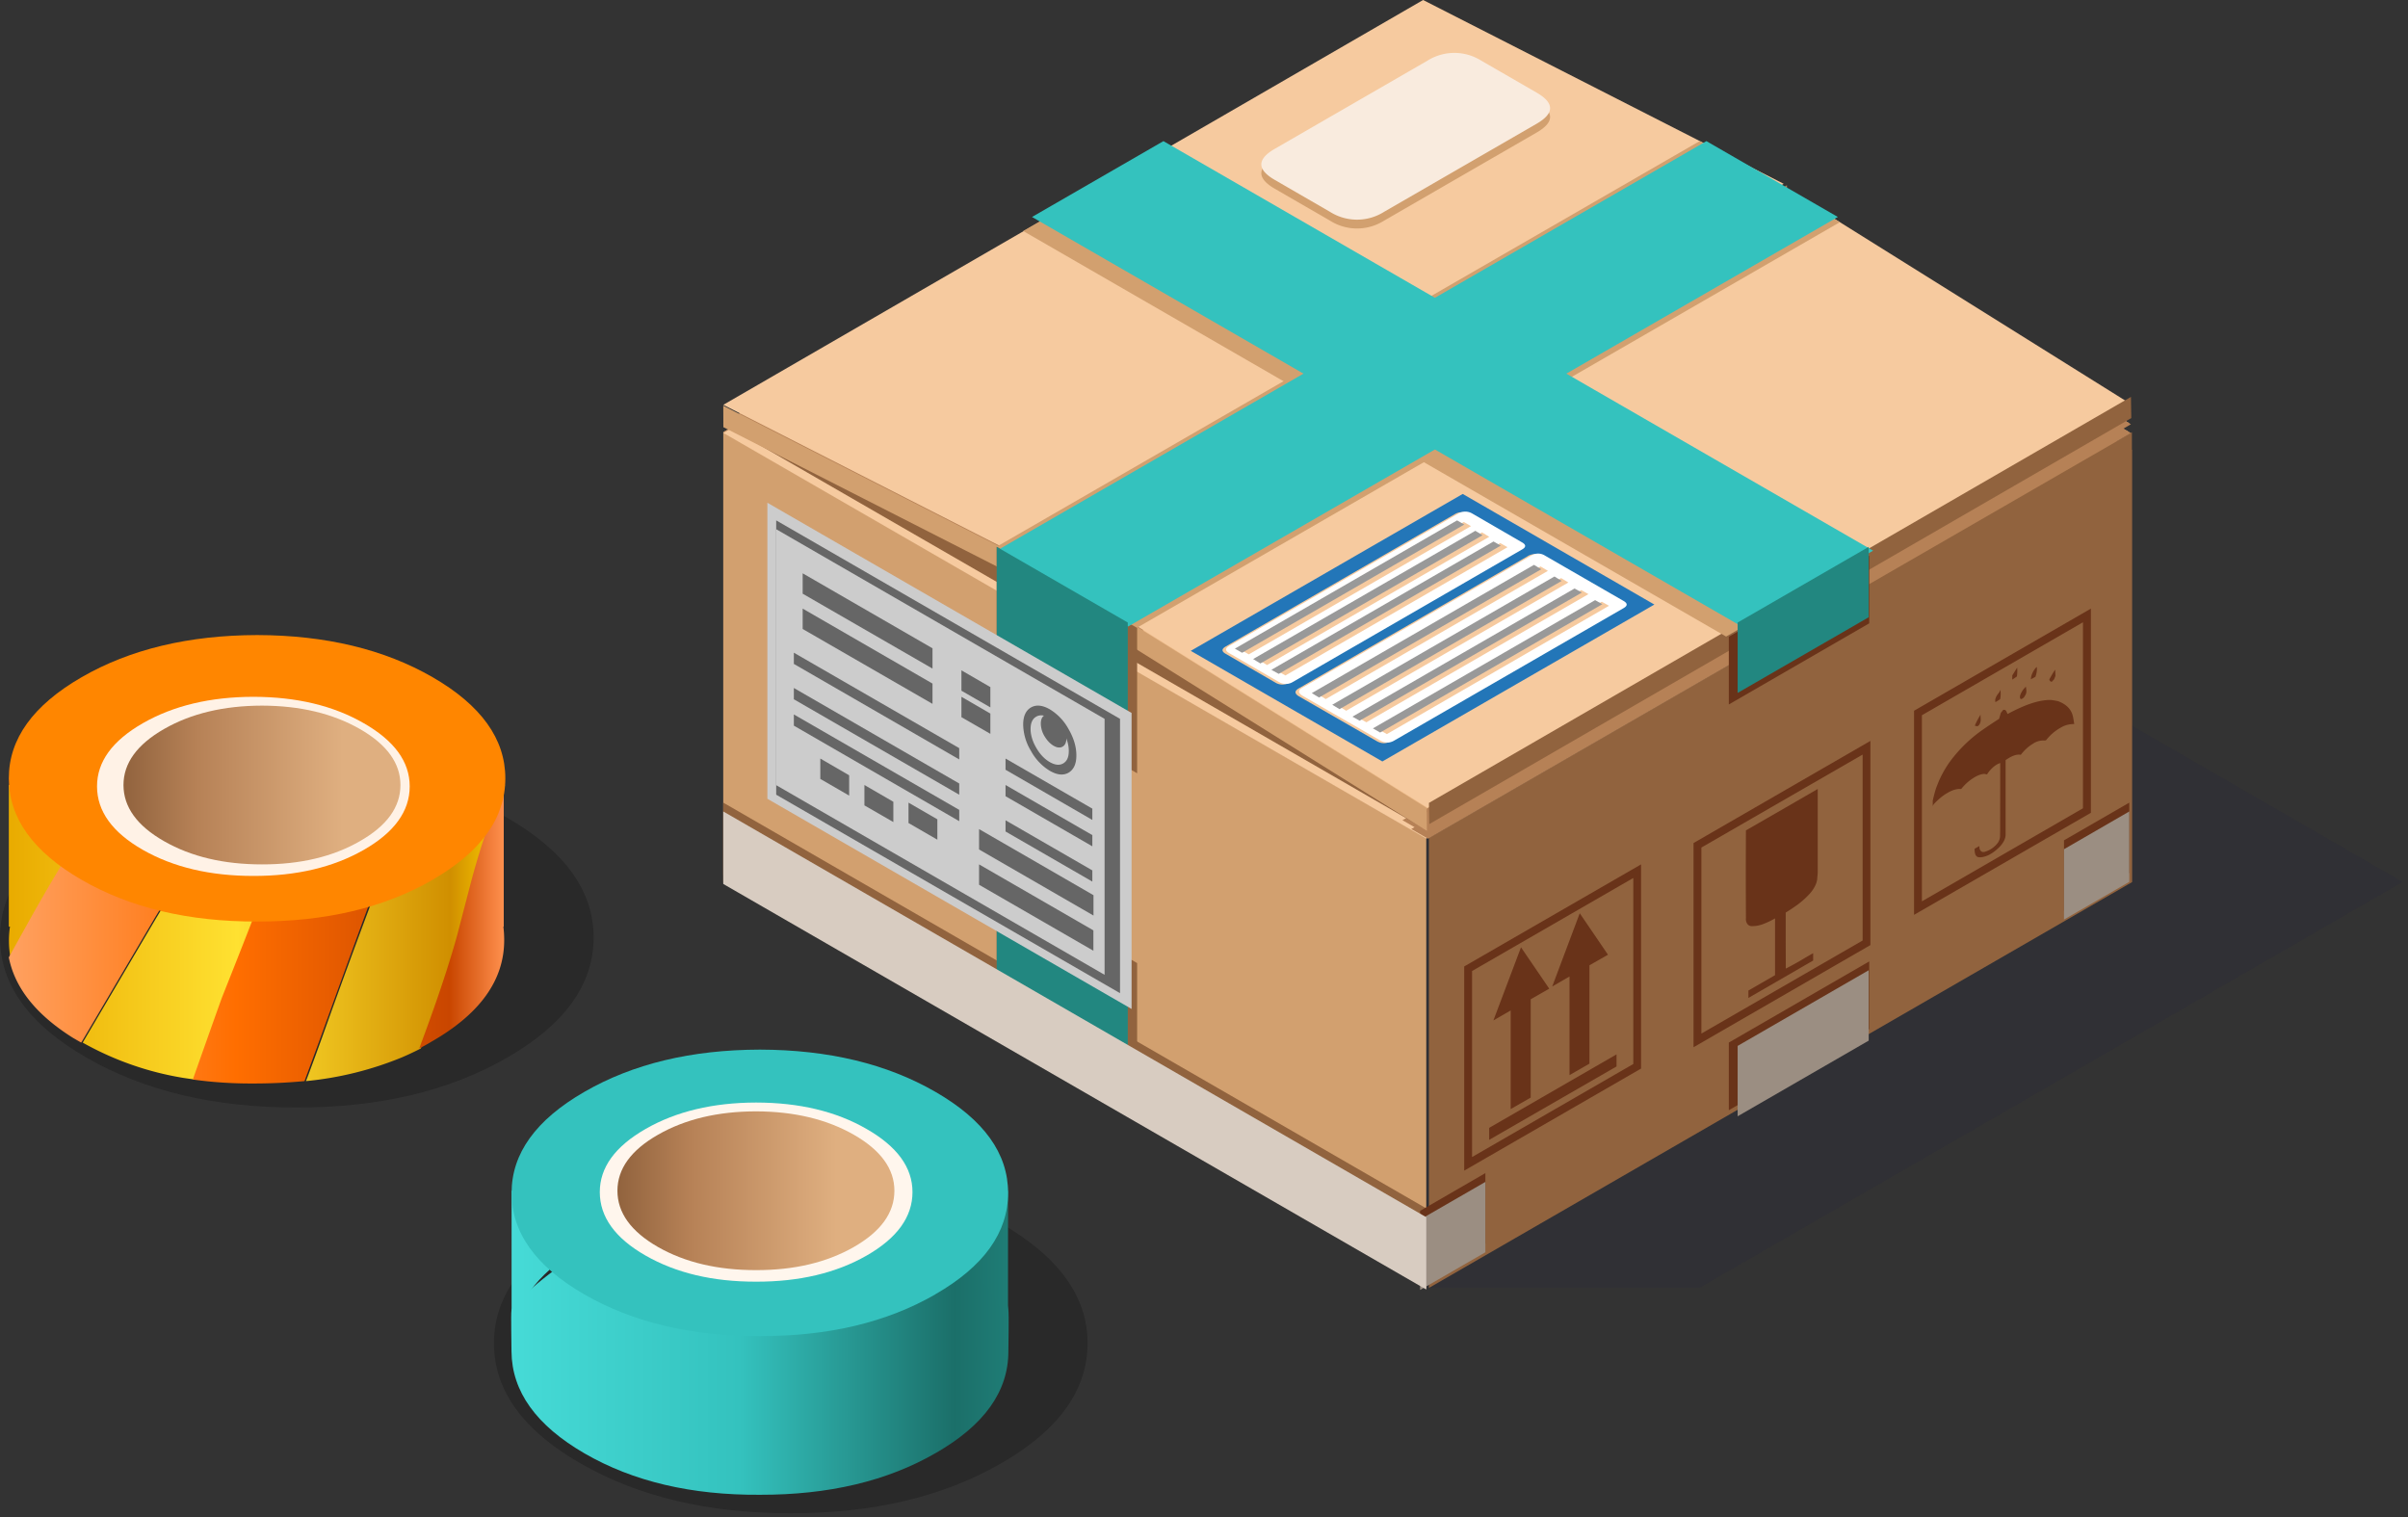 <svg xmlns="http://www.w3.org/2000/svg" xmlns:xlink="http://www.w3.org/1999/xlink" width="273" height="172" viewBox="0 0 273 172"><rect x="0" y="0" width="273" height="172" fill="#333333" stroke="none"/><defs><path id="t7mta" d="M1310.7 1574.99l-79.7-46 79.7-45.99 79.68 46z"/><path id="t7mtb" d="M1310.56 1608.04L1262 1580l79.7-46.01 79.7 46-79.7 46.01h-31.14z"/><path id="t7mtc" d="M1310.69 1574.96l-79.69-45.98 79.69-45.98 79.68 45.98z"/><path id="t7mtd" d="M1231 1531l79.7-46v48.87l-79.7 45.99z"/><path id="t7mte" d="M1311 1485l79.7 46v49l-79.7-46z"/><path id="t7mtf" d="M1231 1529l79.7 46v51.1l-79.7-45.99z"/><path id="t7mtg" d="M1311 1575l79.7-46v51.02l-79.7 46z"/><path id="t7mth" d="M1385.15 1550.55l-18.26 10.54v21.1l18.26-10.55zm-19.15 10.03l20.05-11.58v23.15l-20.05 11.57zm15.34-3.56c.27-.5.49-.86.66-1.1l.03.71-.15.38-.27.29c-.15-.02-.25-.11-.27-.28zm-2.95 1.15l.29-.34.06.5c0 .2-.05.4-.18.57a.66.66 0 0 1-.28.3c-.11.08-.2.07-.25-.02-.08-.23.04-.56.35-1.01zm1.37-1.44c-.17.1-.34.2-.52.28a2 2 0 0 1 .2-.74c.12-.26.28-.48.47-.66.05.32 0 .7-.15 1.12zm-2.63.32l.01-.48.55-.88c.03.3.02.64-.03 1-.17.13-.35.25-.53.36zm-1.85 2.02c.07-.18.2-.36.36-.55l.15-.3c.05.35.04.7-.03 1.05-.18.12-.35.23-.53.33-.05-.15-.04-.33.05-.53zm-1.72 2.5c0 .23-.06.43-.17.6-.09.12-.18.17-.27.17l-.23-.07c.14-.35.36-.77.65-1.25 0 .12 0 .3.02.55zm-3.7 5.07a15.92 15.92 0 0 1 3.54-3.63c.55-.4 1.3-.91 2.24-1.51l.2-.68.26-.33c.14-.04.25-.01.33.1.05.07.1.2.17.36.96-.51 1.8-.9 2.54-1.15.9-.31 1.7-.46 2.4-.44.28.04.54.08.77.13.82.3 1.35.77 1.6 1.4.06.15.11.34.15.58l.1.62a2.85 2.85 0 0 0-1.59.44 5.3 5.3 0 0 0-1.58 1.37l-.13.06a2.1 2.1 0 0 0-1.38.36c-.5.3-.97.72-1.38 1.26-.44-.1-1.01.1-1.72.6v8.45c0 .22-.06.47-.21.75-.13.24-.3.46-.5.66-.4.4-.8.69-1.21.9-.44.2-.83.29-1.17.24-.3-.06-.44-.38-.42-.96l.54-.3c-.02.25.04.43.17.57.13.12.3.14.51.06a2.8 2.8 0 0 0 1.43-1.03c.13-.2.21-.42.23-.67l.01-.61.01-7.73c-.26.08-.52.23-.8.47-.26.23-.5.5-.7.82l-.3-.06c-.4.02-.85.2-1.33.52-.46.3-.9.7-1.3 1.2-.45-.05-.96.09-1.54.43-.53.3-1.05.73-1.58 1.3l-.1.2v-.62c.14-.63.28-1.12.4-1.48l.27-.68c.3-.69.65-1.34 1.08-1.97z"/><path id="t7mti" d="M1341 1598.73v-23.15l20.05-11.58v23.15zm19.17-12.1v-21.08l-18.28 10.54v21.09zm-13.24-12.48c1.81-1.04 4.53-2.6 8.15-4.7v9.4a5 5 0 0 1-.05.63c0 .28-.07.59-.23.92-.15.31-.34.6-.58.87-.39.44-.84.85-1.35 1.24-.37.27-.84.6-1.42.95v3.18l.01 3.17c.4-.2.91-.47 1.55-.84.84-.5 1.36-.8 1.55-.9v.83l-7.34 4.24v-.84l3.02-1.74v-6.44c-.51.3-.97.5-1.36.65a3.4 3.4 0 0 1-1.28.23.61.61 0 0 1-.5-.25.97.97 0 0 1-.16-.66 905.84 905.84 0 0 1 0-9.94z"/><path id="t7mtj" d="M1334.17 1579.54l-18.28 10.55v21.09l18.28-10.55zm-19.17 10.03l20.05-11.57v23.15l-20.05 11.57zm17.27 9.97v1.37l-14.44 8.32v-1.36zm-7.29-7.7l3.12-8.3 3.2 4.7-2.1 1.2v11.15l-2.26 1.3v-11.18zm-3.54-4.44l3.2 4.69-2.1 1.2v11.15l-2.27 1.3v-11.18l-1.96 1.13z"/><path id="t7mtk" d="M1310.69 1575.07l-79.69-45.99 1.86-1.08 79.7 45.98z"/><path id="t7mtl" d="M1310.9 1575.09l-1.9-1.1 79.69-45.99 1.9 1.1z"/><path id="t7mtm" d="M1310.6 1572.77l-33.6-19.4 33.59-19.37 33.6 19.38z"/><path id="t7mtn" d="M1310.69 1622.07l-79.69-45.99 1.86-1.08 79.7 45.98z"/><path id="t7mto" d="M1262 1580l15.92 9.19v16.48l-15.92-9.19z"/><path id="t7mtp" d="M1231 1571l79.7 46v8.2l-79.7-45.99z"/><path id="t7mtq" d="M1262 1581l14.86 8.58v17L1262 1598z"/><path id="t7mtr" d="M1360.92 1589l-15.92 9.2v7.67l15.92-9.2z"/><path id="t7mts" d="M1360.86 1590l-14.86 8.58v7.98l14.86-8.58z"/><path id="t7mtt" d="M1317.4 1613l-7.4 4.28v7.97l7.4-4.27z"/><path id="t7mtu" d="M1317.4 1614l-7.4 4.27v7.98l7.4-4.27z"/><path id="t7mtv" d="M1231 1572l79.7 46v8.2l-79.7-45.98z"/><path id="t7mtw" d="M1390.4 1571l-7.4 4.27v7.98l7.4-4.28z"/><path id="t7mtx" d="M1390.4 1572l-7.4 4.28v7.97l7.4-4.27z"/><path id="t7mty" d="M1310.7 1573.99l-79.7-46 79.7-45.99 79.68 46z"/><path id="t7mtz" d="M1310.69 1573.97l-79.69-45.99 79.69-45.98 79.68 45.98z"/><path id="t7mtA" d="M1310.69 1574.07l-79.69-45.99 1.86-1.08 79.7 45.98z"/><path id="t7mtB" d="M1309.9 1574.09l-1.9-1.1 79.69-45.99 1.9 1.1z"/><path id="t7mtC" d="M1310.6 1571.76l-33.6-19.38 33.58-19.38 33.6 19.39z"/><path id="t7mtD" d="M1310.7 1573.99l-79.7-46 79.7-45.99 79.68 46z"/><path id="t7mtE" d="M1310.69 1573.97l-79.69-45.99 79.69-45.98 79.68 45.98z"/><path id="t7mtF" d="M1310.69 1574.07l-79.69-45.99 1.86-1.08 79.7 45.98z"/><path id="t7mtG" d="M1310.9 1574.09l-1.9-1.1 79.69-45.99 1.9 1.1z"/><path id="t7mtH" d="M1310.6 1571.76l-33.6-19.38 33.59-19.38 33.6 19.39z"/><path id="t7mtI" d="M1271.9 1549.26l-.02-2.43L1231 1526l.01 2.43z"/><path id="t7mtJ" d="M1271.88 1546.74l79.34-45.9-40.88-20.84-79.34 45.9z"/><path id="t7mtK" d="M1272 1547.03l.04 2.4 79.58-46.03-.03-2.4z"/><path id="t7mtL" d="M1310.77 1574.2l-.02-2.6L1273 1548l.01 2.6z"/><path id="t7mtM" d="M1310.84 1571.57l79.48-45.92-37.83-23.65-79.49 45.92z"/><path id="t7mtN" d="M1311 1571.03l.04 2.4 79.59-46.03-.04-2.4z"/><path id="t7mtO" d="M1277.9 1551.17l-15.9-9.19 79.69-45.98 15.9 9.19z"/><path id="t7mtP" d="M1262 1542l15.92 9.19v16.48l-15.92-9.19z"/><path id="t7mtQ" d="M1344.69 1552.17l15.9-9.19-79.68-45.98-15.91 9.19z"/><path id="t7mtR" d="M1276.9 1551.03l-14.9-8.6 80.46-46.43 14.9 8.6z"/><path id="t7mtS" d="M1262 1542l14.86 8.58v17L1262 1559z"/><path id="t7mtT" d="M1360.92 1543l-15.92 9.19v7.68l15.92-9.2z"/><path id="t7mtU" d="M1346.46 1551.03l14.9-8.6-80.46-46.43-14.9 8.6z"/><path id="t7mtV" d="M1360.86 1542l-14.86 8.58v7.98l14.86-8.58z"/><path id="t7mtW" d="M1284 1553.79l30.83-17.79 21.73 12.54-30.84 17.79zm38.23-10.75l-25.98 15c-.5.29-.5.59 0 .9l8.86 5.1c.53.29 1.04.29 1.54 0l25.97-15c.53-.29.53-.57 0-.86l-8.85-5.1c-.5-.32-1.02-.33-1.54-.05zm-1.11-1.5l-5.6-3.25a1.54 1.54 0 0 0-1.58 0l-25.97 15c-.5.29-.5.57.03.86l5.61 3.25a1.5 1.5 0 0 0 1.54 0l25.97-15c.52-.3.52-.58 0-.87z"/><path id="t7mtX" d="M1324.49 1544.72l-.83-.5-25.18 14.54.82.5zm2.32 1.32l-.82-.5-25.19 14.54.82.5zm-8.97-5.18l-.82-.5-25.19 14.54.82.5zm-2.07-1.21l-.82-.47-25.19 14.54.82.47zm-10.36 23.11l.82.47 25.19-14.55-.82-.46zm-2.33-1.33l.83.46 25.18-14.53-.82-.46zm19.55-18.46a1.45 1.45 0 0 1 1.54.03l8.86 5.11c.52.29.52.57 0 .86l-25.98 15c-.5.29-1.01.29-1.54 0l-8.86-5.1c-.5-.32-.5-.61 0-.9zm-2.72-.93l-.82-.47-25.19 14.55.83.46zm1.61-.57c.52.28.52.57 0 .85l-25.97 15.01a1.5 1.5 0 0 1-1.54 0l-5.6-3.25c-.53-.29-.54-.57-.04-.86l25.97-15a1.54 1.54 0 0 1 1.57 0z"/><path id="t7mtY" d="M1302.33 1561.25l25.18-14.53.83.46-25.2 14.53zm2.32 1.33l25.19-14.54.82.46-25.19 14.55zm10.36-23.11l-25.19 14.54-.82-.47 25.19-14.54zm2.07 1.21l-25.19 14.54-.82-.5 25.19-14.54zm8.97 5.18l-25.19 14.54-.82-.5 25.19-14.54zm-2.32-1.32l-25.19 14.54-.82-.5 25.19-14.54zm-4.59-2.68l-25.17 14.54-.83-.46 25.18-14.55z"/><path id="t7mtZ" d="M1277.29 1560.83v33.56l-41.29-23.83V1537z"/><path id="t7mtaa" d="M1275.98 1561.5v31.1l-38.98-22.5V1539z"/><path id="t7mtab" d="M1274.23 1561.5v29.02l-37.23-21.5V1540z"/><path id="t7mtac" d="M1263 1566l9.84 5.68v1.28l-9.84-5.69z"/><path id="t7mtad" d="M1240 1545l14.72 8.5v2.3l-14.72-8.49z"/><path id="t7mtae" d="M1239 1554l18.75 10.82v1.28l-18.75-10.83z"/><path id="t7mtaf" d="M1270.17 1565.15c0-.7-.2-1.4-.63-2.14a4.27 4.27 0 0 0-1.53-1.6c-.6-.35-1.11-.4-1.53-.16-.42.24-.64.7-.64 1.4s.22 1.4.64 2.13c.42.73.93 1.27 1.53 1.62.6.34 1.1.4 1.53.15.42-.24.63-.7.63-1.4zm.86.5c0 .96-.3 1.6-.88 1.95-.59.34-1.3.27-2.13-.21a5.94 5.94 0 0 1-2.14-2.26 5.94 5.94 0 0 1-.88-2.97c0-.96.3-1.61.88-1.95.6-.34 1.3-.27 2.14.21a5.93 5.93 0 0 1 2.13 2.25c.59 1.02.88 2.01.88 2.97z"/><path id="t7mtag" d="M1269.9 1563.7c0 .47-.15.78-.43.95-.28.16-.62.13-1.02-.1s-.74-.6-1.03-1.08a2.84 2.84 0 0 1-.42-1.43c0-.46.14-.78.42-.94.29-.16.63-.13 1.03.1s.74.6 1.02 1.08c.28.5.42.97.42 1.43z"/><path id="t7mtah" d="M1263 1569l9.84 5.68v1.27l-9.84-5.68z"/><path id="t7mtai" d="M1263 1573l9.84 5.68v1.27l-9.84-5.68z"/><path id="t7mtaj" d="M1239 1558l18.75 10.83v1.27l-18.75-10.82z"/><path id="t7mtak" d="M1239 1561l18.75 10.82v1.28l-18.75-10.83z"/><path id="t7mtal" d="M1240 1549l14.72 8.5v2.3l-14.72-8.49z"/><path id="t7mtam" d="M1260 1574l12.97 7.49v2.31l-12.97-7.49z"/><path id="t7mtan" d="M1260 1578l12.96 7.48v2.31l-12.96-7.48z"/><path id="t7mtao" d="M1242 1566l3.27 1.9v2.3l-3.27-1.89z"/><path id="t7mtap" d="M1247 1569l3.28 1.9v2.3l-3.28-1.89z"/><path id="t7mtaq" d="M1252 1571l3.27 1.89v2.31l-3.27-1.89z"/><path id="t7mtar" d="M1258 1559l3.28 1.9v2.3l-3.28-1.89z"/><path id="t7mtas" d="M1258 1556l3.28 1.9v2.3l-3.28-1.89z"/><path id="t7mtat" d="M1310.83 1487.88a5.73 5.73 0 0 1 6.11 0l6.27 3.62c2.03 1.18 2.04 2.35 0 3.53l-17.3 9.99a5.74 5.74 0 0 1-6.12 0l-6.26-3.62c-2.04-1.18-2.04-2.35 0-3.53z"/><path id="t7mtau" d="M1310.83 1486.88a5.73 5.73 0 0 1 6.11 0l6.27 3.62c2.03 1.17 2.04 2.35 0 3.53l-17.3 9.99a5.74 5.74 0 0 1-6.12 0l-6.26-3.62c-2.04-1.18-2.04-2.35 0-3.53z"/><path id="t7mtav" d="M1262.44 1645.94c-6.57 3.77-14.5 5.64-23.8 5.62-9.28.02-17.2-1.85-23.78-5.62-6.57-3.76-9.86-8.32-9.86-13.66 0-5.3 3.29-9.83 9.86-13.6 6.57-3.77 14.5-5.66 23.8-5.68 9.28.02 17.2 1.91 23.78 5.68 6.57 3.77 9.86 8.3 9.86 13.6 0 5.34-3.29 9.9-9.86 13.66z"/><path id="t7mtaw" d="M1263.32 1628.52c.08.5 0 4.19 0 4.71 0 4.53-2.75 8.37-8.24 11.51-5.5 3.18-12.15 4.75-19.94 4.73-7.73.05-14.35-1.5-19.85-4.68-5.5-3.18-8.26-7.03-8.3-11.56.01-.52-.08-4.2 0-4.71.1-.5 3.44-3.95 8.3-6.76 5.5-3.14 12.13-4.73 19.9-4.76 7.75.03 14.39 1.63 19.88 4.8 4.86 2.81 7.68 2.93 8.25 6.72z"/><path id="t7mtay" d="M1207.13 1631.05h-.13V1615h56.28v16.05h-.06c-.58-3.78-3.3-7.07-8.14-9.88-5.5-3.17-12.13-4.78-19.9-4.8-7.76.02-14.39 1.61-19.89 4.76-4.85 2.8-7.57 6.11-8.16 9.92z"/><path id="t7mtaA" d="M1255.04 1626.75c-5.5 3.17-12.13 4.75-19.9 4.73-7.76.02-14.4-1.56-19.9-4.73-5.5-3.17-8.24-7.01-8.24-11.51 0-4.46 2.75-8.28 8.25-11.45 5.5-3.18 12.13-4.77 19.9-4.79 7.76.02 14.4 1.61 19.9 4.79 5.5 3.17 8.24 6.99 8.24 11.45 0 4.5-2.75 8.34-8.25 11.5z"/><path id="t7mtaB" d="M1247.25 1622.35c-3.46 1.98-7.64 2.97-12.53 2.96-4.9.01-9.07-.98-12.53-2.96-3.46-1.98-5.19-4.38-5.19-7.2 0-2.79 1.73-5.17 5.2-7.16 3.45-1.98 7.63-2.98 12.52-2.99 4.9.01 9.07 1 12.53 3 3.46 1.98 5.2 4.36 5.2 7.15 0 2.82-1.74 5.22-5.2 7.2z"/><path id="t7mtaC" d="M1245.8 1621.38c-3.06 1.75-6.76 2.63-11.1 2.62-4.33 0-8.03-.87-11.1-2.62-3.07-1.76-4.6-3.89-4.6-6.38 0-2.47 1.53-4.6 4.6-6.35 3.07-1.76 6.77-2.64 11.1-2.65 4.34.01 8.04.9 11.1 2.65 3.07 1.76 4.6 3.88 4.6 6.35 0 2.5-1.53 4.62-4.6 6.38z"/><path id="t7mtaE" d="M1206.44 1599.94c-6.57 3.77-14.5 5.64-23.8 5.62-9.28.02-17.2-1.85-23.78-5.62-6.57-3.76-9.86-8.32-9.86-13.66 0-5.3 3.29-9.83 9.86-13.6 6.57-3.77 14.5-5.66 23.8-5.68 9.28.02 17.2 1.91 23.78 5.68 6.57 3.77 9.86 8.3 9.86 13.6 0 5.34-3.29 9.9-9.86 13.66z"/><path id="t7mtaF" d="M1206.24 1569zm-1.68 4.54a74.4 74.4 0 0 0-1.94 6.27l-1.63 6.26c-.97 3.5-2.4 7.76-4.28 12.8-.68.35-1.38.68-2.12 1a38.14 38.14 0 0 1-10.9 2.7c.54-1.41 1.17-3.13 1.9-5.16a978.1 978.1 0 0 1 6-16.37c.62-1.53 1.6-3.7 2.96-6.52a658.9 658.9 0 0 1 2.65-5.52h9.04l-1.68 4.54zm-21.08-4.54a669.65 669.65 0 0 1-9.09 23.95c-.12.3-1.23 3.44-3.35 9.44l-1.23-.18a34.64 34.64 0 0 1-11.43-4l.13-.23 8.2-13.9 9.1-15.08h7.67zm-26.25 7.32c-1.17 1.85-2.57 4.2-4.19 7.06l-2.86 5.16a10.8 10.8 0 0 1-.05-3.48h-.13V1569h12.17c-2.56 3.7-4.2 6.15-4.94 7.32z"/><path id="t7mtaH" d="M1196.53 1598.86c1.89-5.03 3.32-9.29 4.29-12.79l1.63-6.26c.65-2.41 1.3-4.5 1.94-6.27l1.68-4.54h.04v16.06h-.04c.06.5.09 1.01.09 1.54 0 4.53-2.75 8.36-8.26 11.51-.44.27-.9.52-1.37.75zm-25.67 3.53c2.12-6 3.24-9.14 3.36-9.44 3-7.53 5.13-13.03 6.4-16.5.55-1.47 1.45-3.95 2.68-7.45h13.72a658.9 658.9 0 0 0-2.65 5.51c-1.35 2.83-2.33 5-2.95 6.53-.5 1.23-2.5 6.7-6 16.37-.74 2.03-1.37 3.75-1.9 5.16a60.5 60.5 0 0 1-5.56.27c-2.47.02-4.83-.13-7.1-.45zm-12.66-4.19l-.09-.05-.83-.48c-4.18-2.62-6.6-5.66-7.28-9.13a1609 1609 0 0 1 2.87-5.16c1.62-2.85 3.01-5.2 4.19-7.06.73-1.17 2.38-3.61 4.94-7.32h13.63l-9.09 15.09-8.2 13.9-.14.21z"/><path id="t7mtaJ" d="M1198.05 1579.75c-5.5 3.17-12.14 4.74-19.9 4.73-7.77.02-14.4-1.56-19.9-4.73-5.5-3.18-8.25-7.01-8.25-11.51 0-4.47 2.75-8.28 8.25-11.46 5.5-3.17 12.13-4.76 19.9-4.78 7.76.02 14.4 1.61 19.9 4.78 5.5 3.18 8.24 7 8.24 11.46 0 4.5-2.75 8.33-8.24 11.5z"/><path id="t7mtaK" d="M1190.25 1576.35c-3.46 1.98-7.64 2.97-12.53 2.96-4.89 0-9.06-.98-12.53-2.96-3.46-1.98-5.19-4.38-5.19-7.2 0-2.79 1.73-5.17 5.2-7.16 3.46-1.98 7.63-2.98 12.52-2.99 4.9.01 9.07 1 12.53 3 3.46 1.98 5.2 4.36 5.2 7.15 0 2.82-1.74 5.22-5.2 7.2z"/><path id="t7mtaL" d="M1189.8 1575.37c-3.06 1.76-6.76 2.64-11.1 2.63-4.33 0-8.03-.87-11.1-2.63-3.07-1.75-4.6-3.88-4.6-6.37 0-2.47 1.53-4.59 4.6-6.35 3.07-1.76 6.77-2.64 11.1-2.65 4.34.01 8.04.9 11.1 2.65 3.07 1.76 4.6 3.88 4.6 6.35 0 2.5-1.53 4.62-4.6 6.37z"/><linearGradient id="t7mtax" x1="1206.78" x2="1263.45" y1="1633.24" y2="1633.24" gradientUnits="userSpaceOnUse"><stop offset="0" stop-color="#46dbd7"/><stop offset=".46" stop-color="#34c2be"/><stop offset=".89" stop-color="#1b6f69"/><stop offset="1" stop-color="#1f7d76"/></linearGradient><linearGradient id="t7mtaz" x1="1206.82" x2="1263.37" y1="1623.03" y2="1623.03" gradientUnits="userSpaceOnUse"><stop offset="0" stop-color="#46dbd7"/><stop offset=".46" stop-color="#34c2be"/><stop offset=".89" stop-color="#1b6f69"/><stop offset="1" stop-color="#1f7d76"/></linearGradient><linearGradient id="t7mtaD" x1="1219" x2="1250.41" y1="1615" y2="1615" gradientUnits="userSpaceOnUse"><stop offset="0" stop-color="#91633e"/><stop offset=".26" stop-color="#b68156"/><stop offset=".79" stop-color="#dfaf80"/></linearGradient><linearGradient id="t7mtaG" x1="1150" x2="1206.24" y1="1585.78" y2="1585.78" gradientUnits="userSpaceOnUse"><stop offset="0" stop-color="#e9ab00"/><stop offset=".46" stop-color="#ffe131"/><stop offset=".89" stop-color="#d08f00"/><stop offset="1" stop-color="#ffd200"/></linearGradient><linearGradient id="t7mtaI" x1="1149.87" x2="1206.15" y1="1585.92" y2="1585.92" gradientUnits="userSpaceOnUse"><stop offset="0" stop-color="#ffa161"/><stop offset=".46" stop-color="#ff6e00"/><stop offset=".89" stop-color="#c94600"/><stop offset="1" stop-color="#ff904e"/></linearGradient><linearGradient id="t7mtaM" x1="1163" x2="1194.41" y1="1569" y2="1569" gradientUnits="userSpaceOnUse"><stop offset="0" stop-color="#91633e"/><stop offset=".26" stop-color="#b68156"/><stop offset=".79" stop-color="#dfaf80"/></linearGradient></defs><g><g transform="translate(-1149 -1480)"><g><g><use fill="#f6ca9f" xlink:href="#t7mta"/></g><g opacity=".2"><use fill="#23223a" xlink:href="#t7mtb"/></g><g><use fill="#b68156" xlink:href="#t7mtc"/></g><g><use fill="#91633e" xlink:href="#t7mtd"/></g><g><use fill="#91633e" xlink:href="#t7mte"/></g><g><use fill="#d2a06f" xlink:href="#t7mtf"/></g><g><use fill="#91633e" xlink:href="#t7mtg"/></g><g><use fill="#693319" xlink:href="#t7mth"/></g><g><use fill="#693319" xlink:href="#t7mti"/></g><g><use fill="#693319" xlink:href="#t7mtj"/></g><g><use fill="#f6ca9f" xlink:href="#t7mtk"/></g><g><use fill="#b68156" xlink:href="#t7mtl"/></g><g><use fill="#ecba89" xlink:href="#t7mtm"/></g><g><use fill="#91633e" xlink:href="#t7mtn"/></g><g><use fill="#91633e" xlink:href="#t7mto"/></g><g><use fill="#91633e" xlink:href="#t7mtp"/></g><g><use fill="#228780" xlink:href="#t7mtq"/></g><g><use fill="#693319" xlink:href="#t7mtr"/></g><g><use fill="#9b8e82" xlink:href="#t7mts"/></g><g><use fill="#693319" xlink:href="#t7mtt"/></g><g><use fill="#9b8e82" xlink:href="#t7mtu"/></g><g><use fill="#d8ccc1" xlink:href="#t7mtv"/></g><g><use fill="#693319" xlink:href="#t7mtw"/></g><g><use fill="#9b8e82" xlink:href="#t7mtx"/></g><g><use fill="#f6ca9f" xlink:href="#t7mty"/></g><g><use fill="#b68156" xlink:href="#t7mtz"/></g><g><use fill="#f6ca9f" xlink:href="#t7mtA"/></g><g><use fill="#b68156" xlink:href="#t7mtB"/></g><g><use fill="#ecba89" xlink:href="#t7mtC"/></g><g><use fill="#f6ca9f" xlink:href="#t7mtD"/></g><g><use fill="#b68156" xlink:href="#t7mtE"/></g><g><use fill="#91633e" xlink:href="#t7mtF"/></g><g><use fill="#b68156" xlink:href="#t7mtG"/></g><g><use fill="#ecba89" xlink:href="#t7mtH"/></g><g><use fill="#d2a06f" xlink:href="#t7mtI"/></g><g><use fill="#f6ca9f" xlink:href="#t7mtJ"/></g><g><use fill="#b68156" xlink:href="#t7mtK"/></g><g><use fill="#d2a06f" xlink:href="#t7mtL"/></g><g><use fill="#f6ca9f" xlink:href="#t7mtM"/></g><g><use fill="#91633e" xlink:href="#t7mtN"/></g><g><use fill="#d2a06f" xlink:href="#t7mtO"/></g><g><use fill="#91633e" xlink:href="#t7mtP"/></g><g><use fill="#d2a06f" xlink:href="#t7mtQ"/></g><g><use fill="#34c2be" xlink:href="#t7mtR"/></g><g><use fill="#228780" xlink:href="#t7mtS"/></g><g><use fill="#693319" xlink:href="#t7mtT"/></g><g><use fill="#34c2be" xlink:href="#t7mtU"/></g><g><use fill="#228780" xlink:href="#t7mtV"/></g><g><use fill="#2376b8" xlink:href="#t7mtW"/></g><g><use fill="#fff" xlink:href="#t7mtX"/></g><g><use fill="#999" xlink:href="#t7mtY"/></g><g><use fill="#ccc" xlink:href="#t7mtZ"/></g><g><use fill="#666" xlink:href="#t7mtaa"/></g><g><use fill="#ccc" xlink:href="#t7mtab"/></g><g><use fill="#666" xlink:href="#t7mtac"/></g><g><use fill="#666" xlink:href="#t7mtad"/></g><g><use fill="#666" xlink:href="#t7mtae"/></g><g><use fill="#666" xlink:href="#t7mtaf"/></g><g><use fill="#666" xlink:href="#t7mtag"/></g><g><use fill="#666" xlink:href="#t7mtah"/></g><g><use fill="#666" xlink:href="#t7mtai"/></g><g><use fill="#666" xlink:href="#t7mtaj"/></g><g><use fill="#666" xlink:href="#t7mtak"/></g><g><use fill="#666" xlink:href="#t7mtal"/></g><g><use fill="#666" xlink:href="#t7mtam"/></g><g><use fill="#666" xlink:href="#t7mtan"/></g><g><use fill="#666" xlink:href="#t7mtao"/></g><g><use fill="#666" xlink:href="#t7mtap"/></g><g><use fill="#666" xlink:href="#t7mtaq"/></g><g><use fill="#666" xlink:href="#t7mtar"/></g><g><use fill="#666" xlink:href="#t7mtas"/></g><g><use fill="#d2a06f" xlink:href="#t7mtat"/></g><g><use fill="#f9ebde" xlink:href="#t7mtau"/></g><g opacity=".2"><use xlink:href="#t7mtav"/></g><g><use fill="url(#t7mtax)" xlink:href="#t7mtaw"/></g><g><use fill="url(#t7mtaz)" xlink:href="#t7mtay"/></g><g><use fill="#34c2be" xlink:href="#t7mtaA"/></g><g><use fill="#fff6ed" xlink:href="#t7mtaB"/></g><g><use fill="url(#t7mtaD)" xlink:href="#t7mtaC"/></g><g opacity=".2"><use xlink:href="#t7mtaE"/></g><g><use fill="url(#t7mtaG)" xlink:href="#t7mtaF"/></g><g><use fill="url(#t7mtaI)" xlink:href="#t7mtaH"/></g><g><use fill="#ff8600" xlink:href="#t7mtaJ"/></g><g><use fill="#fff2e6" xlink:href="#t7mtaK"/></g><g><use fill="url(#t7mtaM)" xlink:href="#t7mtaL"/></g></g></g></g></svg>